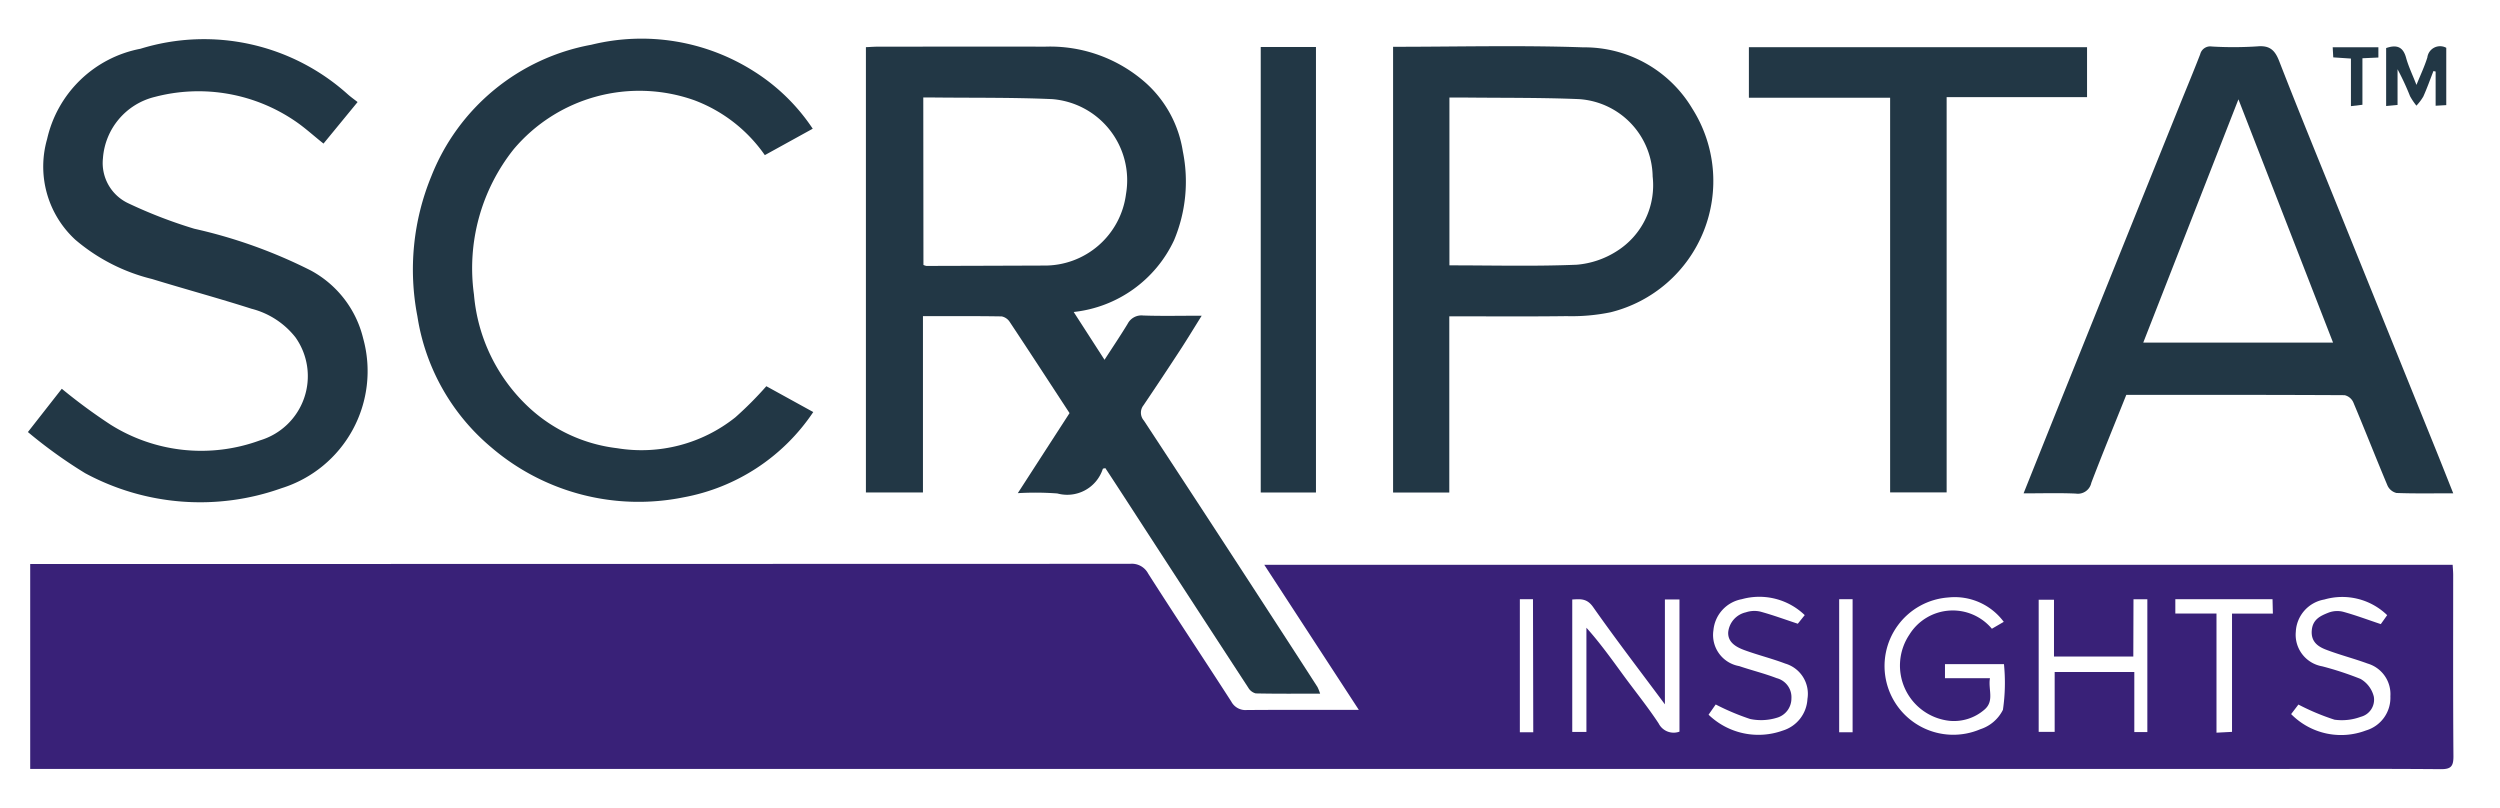 <svg xmlns="http://www.w3.org/2000/svg" xmlns:xlink="http://www.w3.org/1999/xlink" width="99" height="32" viewBox="0 0 99 32">
  <rect x="0" y="0" width="99" height="32" fill="#808080" stroke="none"/>
  <defs>
    <clipPath id="clip-path">
      <rect id="Rectangle_57" data-name="Rectangle 57" width="96.051" height="28.915" fill="none"/>
    </clipPath>
    <clipPath id="clip-Artboard_12">
      <rect width="99" height="32"/>
    </clipPath>
  </defs>
  <g id="Artboard_12" data-name="Artboard – 12" clip-path="url(#clip-Artboard_12)">
    <rect width="99" height="32" fill="#fff"/>
    <g id="Group_90" data-name="Group 90">
      <g id="Group_89" data-name="Group 89" transform="translate(1.105 1.543)">
        <g id="Group_88" data-name="Group 88" clip-path="url(#clip-path)">
          <path id="Path_248" data-name="Path 248" d="M1.01,238.05v-8.114H1.5q21.534,0,43.068-.007a.729.729,0,0,1,.713.386c1.084,1.7,2.2,3.373,3.291,5.067a.635.635,0,0,0,.614.337c1.446-.011,2.892-.005,4.438-.005l-3.745-5.746H96.939c.008.147.021.279.021.41,0,2.391-.008,4.783.01,7.174,0,.392-.092.512-.5.509-2.32-.02-4.64-.01-6.96-.01H1.01m65.311-1.476v-5.233h-.577v4.152c-.991-1.333-1.944-2.573-2.842-3.852-.248-.354-.506-.317-.827-.3v5.245h.561v-4.127c.545.61,1,1.247,1.461,1.878s.967,1.254,1.4,1.913a.665.665,0,0,0,.821.325M78.693,232.5l.47-.273a2.417,2.417,0,0,0-2.2-.965,2.722,2.722,0,1,0,1.272,5.217,1.518,1.518,0,0,0,.895-.768,7.4,7.4,0,0,0,.041-1.81H76.835v.558h1.781c-.077.45.188.906-.225,1.25a1.839,1.839,0,0,1-1.378.437,2.2,2.2,0,0,1-1.587-3.413,2.02,2.02,0,0,1,3.267-.232m5.6,1.1H81.152v-2.25h-.606v5.233h.633v-2.372h3.154v2.38h.516v-5.26H84.3Zm6.251,2.28a2.773,2.773,0,0,0,2.963.647,1.349,1.349,0,0,0,.966-1.354,1.262,1.262,0,0,0-.9-1.295c-.543-.2-1.108-.343-1.648-.55-.326-.125-.6-.318-.565-.76s.345-.58.663-.706a.966.966,0,0,1,.571-.037c.49.133.967.313,1.5.491l.252-.355a2.555,2.555,0,0,0-2.49-.619,1.36,1.36,0,0,0-1.128,1.279,1.266,1.266,0,0,0,1.044,1.366,12.613,12.613,0,0,1,1.521.5,1.114,1.114,0,0,1,.524.7.7.7,0,0,1-.518.8,2.145,2.145,0,0,1-1.038.114,9.176,9.176,0,0,1-1.43-.6l-.289.379m-19.254-3.914a2.592,2.592,0,0,0-2.5-.637,1.377,1.377,0,0,0-1.122,1.229,1.249,1.249,0,0,0,1.018,1.42c.493.167,1,.291,1.486.478a.778.778,0,0,1,.584.805.793.793,0,0,1-.585.766,2.124,2.124,0,0,1-1.046.047,9.381,9.381,0,0,1-1.367-.576l-.283.405a2.843,2.843,0,0,0,2.938.629,1.382,1.382,0,0,0,.978-1.254,1.247,1.247,0,0,0-.881-1.4c-.527-.2-1.079-.336-1.609-.53-.328-.12-.669-.307-.648-.711a.9.9,0,0,1,.7-.788,1.052,1.052,0,0,1,.573-.028c.489.133.966.309,1.483.48l.273-.34m18.526-.632H85.957v.569h1.63v4.717l.615-.032V231.9H89.82Zm-29.286,0H60V236.6h.531Zm12.657,0h-.532V236.6h.532Z" transform="translate(-0.919 -209.145)" fill="#392178"/>
          <path id="Path_249" data-name="Path 249" d="M375.329,13.855l1.22,1.892c.314-.485.624-.946.913-1.42a.613.613,0,0,1,.616-.334c.737.026,1.475.008,2.319.008-.312.5-.582.946-.868,1.384q-.711,1.089-1.439,2.167a.471.471,0,0,0,.017.6q2.621,3.988,5.218,7.993.831,1.277,1.656,2.558a1.836,1.836,0,0,1,.106.265c-.879,0-1.714.008-2.547-.01a.473.473,0,0,1-.295-.222q-2.4-3.677-4.789-7.361c-.291-.448-.585-.9-.874-1.338-.047.013-.091.013-.1.028a1.48,1.48,0,0,1-1.8.975,11.728,11.728,0,0,0-1.567-.012l1.049-1.624,1-1.546c-.789-1.206-1.57-2.407-2.362-3.6a.5.5,0,0,0-.322-.229c-1.022-.018-2.045-.01-3.121-.01V21H367.1V3.367c.163-.007.323-.02.482-.02,2.2,0,4.4-.008,6.6,0a5.709,5.709,0,0,1,4.031,1.462,4.583,4.583,0,0,1,1.437,2.682,6,6,0,0,1-.346,3.518,4.976,4.976,0,0,1-3.97,2.844m-5.956-1.862a.517.517,0,0,0,.118.039q2.324-.006,4.648-.015A3.243,3.243,0,0,0,377.4,9.182a3.223,3.223,0,0,0-2.928-3.758c-1.576-.069-3.156-.047-4.735-.065-.114,0-.227,0-.365,0Z" transform="translate(-333.915 -3.042)" fill="#223745"/>
          <path id="Path_250" data-name="Path 250" d="M874.3,20.864c.515-1.286,1-2.5,1.487-3.711q2.342-5.821,4.687-11.641c.273-.677.555-1.35.818-2.031a.409.409,0,0,1,.462-.306,14.392,14.392,0,0,0,1.806-.006c.5-.045.7.166.866.6.685,1.762,1.4,3.511,2.111,5.264q2.033,5.031,4.068,10.062c.232.573.458,1.148.707,1.773-.805,0-1.527.014-2.247-.013a.527.527,0,0,1-.355-.292c-.462-1.1-.895-2.205-1.356-3.3a.5.5,0,0,0-.344-.281c-2.874-.016-5.749-.012-8.645-.012-.465,1.163-.94,2.317-1.385,3.483a.543.543,0,0,1-.615.426c-.66-.03-1.323-.009-2.063-.009M886.553,14.9l-3.747-9.634L879.037,14.9Z" transform="translate(-795.269 -2.876)" fill="#223745"/>
          <path id="Path_251" data-name="Path 251" d="M13.055,2.762,11.706,4.406c-.381-.3-.742-.636-1.144-.905a6.794,6.794,0,0,0-5.534-.944A2.7,2.7,0,0,0,2.971,4.993a1.76,1.76,0,0,0,1,1.775,18.856,18.856,0,0,0,2.617,1.01A19.8,19.8,0,0,1,11.2,9.43a4.166,4.166,0,0,1,2.077,2.693,4.856,4.856,0,0,1-3.232,5.929,9.586,9.586,0,0,1-7.777-.593A18.8,18.8,0,0,1,0,15.829l1.342-1.714a21.994,21.994,0,0,0,1.932,1.422,6.744,6.744,0,0,0,5.912.623,2.655,2.655,0,0,0,1.408-4.083,3.234,3.234,0,0,0-1.741-1.131c-1.3-.416-2.627-.776-3.936-1.177A7.388,7.388,0,0,1,1.875,8.211,3.938,3.938,0,0,1,.76,4.229,4.694,4.694,0,0,1,4.457.651a8.514,8.514,0,0,1,8.217,1.81c.113.1.235.186.381.3" transform="translate(0 -0.263)" fill="#223745"/>
          <path id="Path_252" data-name="Path 252" d="M598.07,3.187c2.535,0,5.036-.066,7.532.022a4.972,4.972,0,0,1,4.317,2.426,5.354,5.354,0,0,1-3.236,8.065,7.636,7.636,0,0,1-1.744.153c-1.533.02-3.067.007-4.643.007v6.977H598.07Zm2.231,8.655c1.71,0,3.379.044,5.044-.025a3.482,3.482,0,0,0,1.586-.539,3.08,3.08,0,0,0,1.418-2.955,3.118,3.118,0,0,0-2.921-3.064c-1.517-.063-3.037-.046-4.555-.063-.189,0-.378,0-.572,0Z" transform="translate(-544.009 -2.877)" fill="#223745"/>
          <path id="Path_253" data-name="Path 253" d="M182.7,13.752l1.856,1.022a7.9,7.9,0,0,1-5.146,3.379,8.963,8.963,0,0,1-7.6-1.977,8.45,8.45,0,0,1-2.93-5.194,9.71,9.71,0,0,1,.55-5.541A8.443,8.443,0,0,1,175.769.229,8.3,8.3,0,0,1,182.235,1.3a7.751,7.751,0,0,1,2.3,2.254L182.638,4.6a5.941,5.941,0,0,0-2.8-2.176,6.51,6.51,0,0,0-7.147,1.945,7.568,7.568,0,0,0-1.571,5.752,6.9,6.9,0,0,0,2.192,4.485,6.2,6.2,0,0,0,3.478,1.6,5.957,5.957,0,0,0,4.68-1.222,14.05,14.05,0,0,0,1.227-1.232" transform="translate(-153.456 0)" fill="#223745"/>
          <path id="Path_254" data-name="Path 254" d="M767.341,5.625h-5.56V21.277h-2.238V5.647H753.95v-2h13.391Z" transform="translate(-685.799 -3.321)" fill="#223745"/>
          <path id="Path_257" data-name="Path 257" d="M0,0H2.187V17.642H0Z" transform="translate(48.82 0.318)" fill="#223745"/>
          <path id="Path_255" data-name="Path 255" d="M1035.508,3.336V5.607l-.421.024V4.277L1035,4.257c-.131.337-.252.678-.4,1.008a1.988,1.988,0,0,1-.274.363,2.488,2.488,0,0,1-.253-.377,10.262,10.262,0,0,0-.494-1.065V5.6l-.452.042V3.347c.411-.141.668-.059.789.382.093.34.25.663.412,1.078.165-.408.323-.74.431-1.087a.508.508,0,0,1,.749-.383" transform="translate(-939.741 -2.987)" fill="#223745"/>
          <path id="Path_256" data-name="Path 256" d="M1011.563,3.637v.406l-.632.029V5.914l-.455.054V4.084l-.7-.047c-.007-.128-.013-.251-.022-.4Z" transform="translate(-918.484 -3.308)" fill="#223745"/>
        </g>
      </g>
      <rect id="Rectangle_58" data-name="Rectangle 58" width="99" height="32" fill="none"/>
    </g>
  </g>
</svg>
